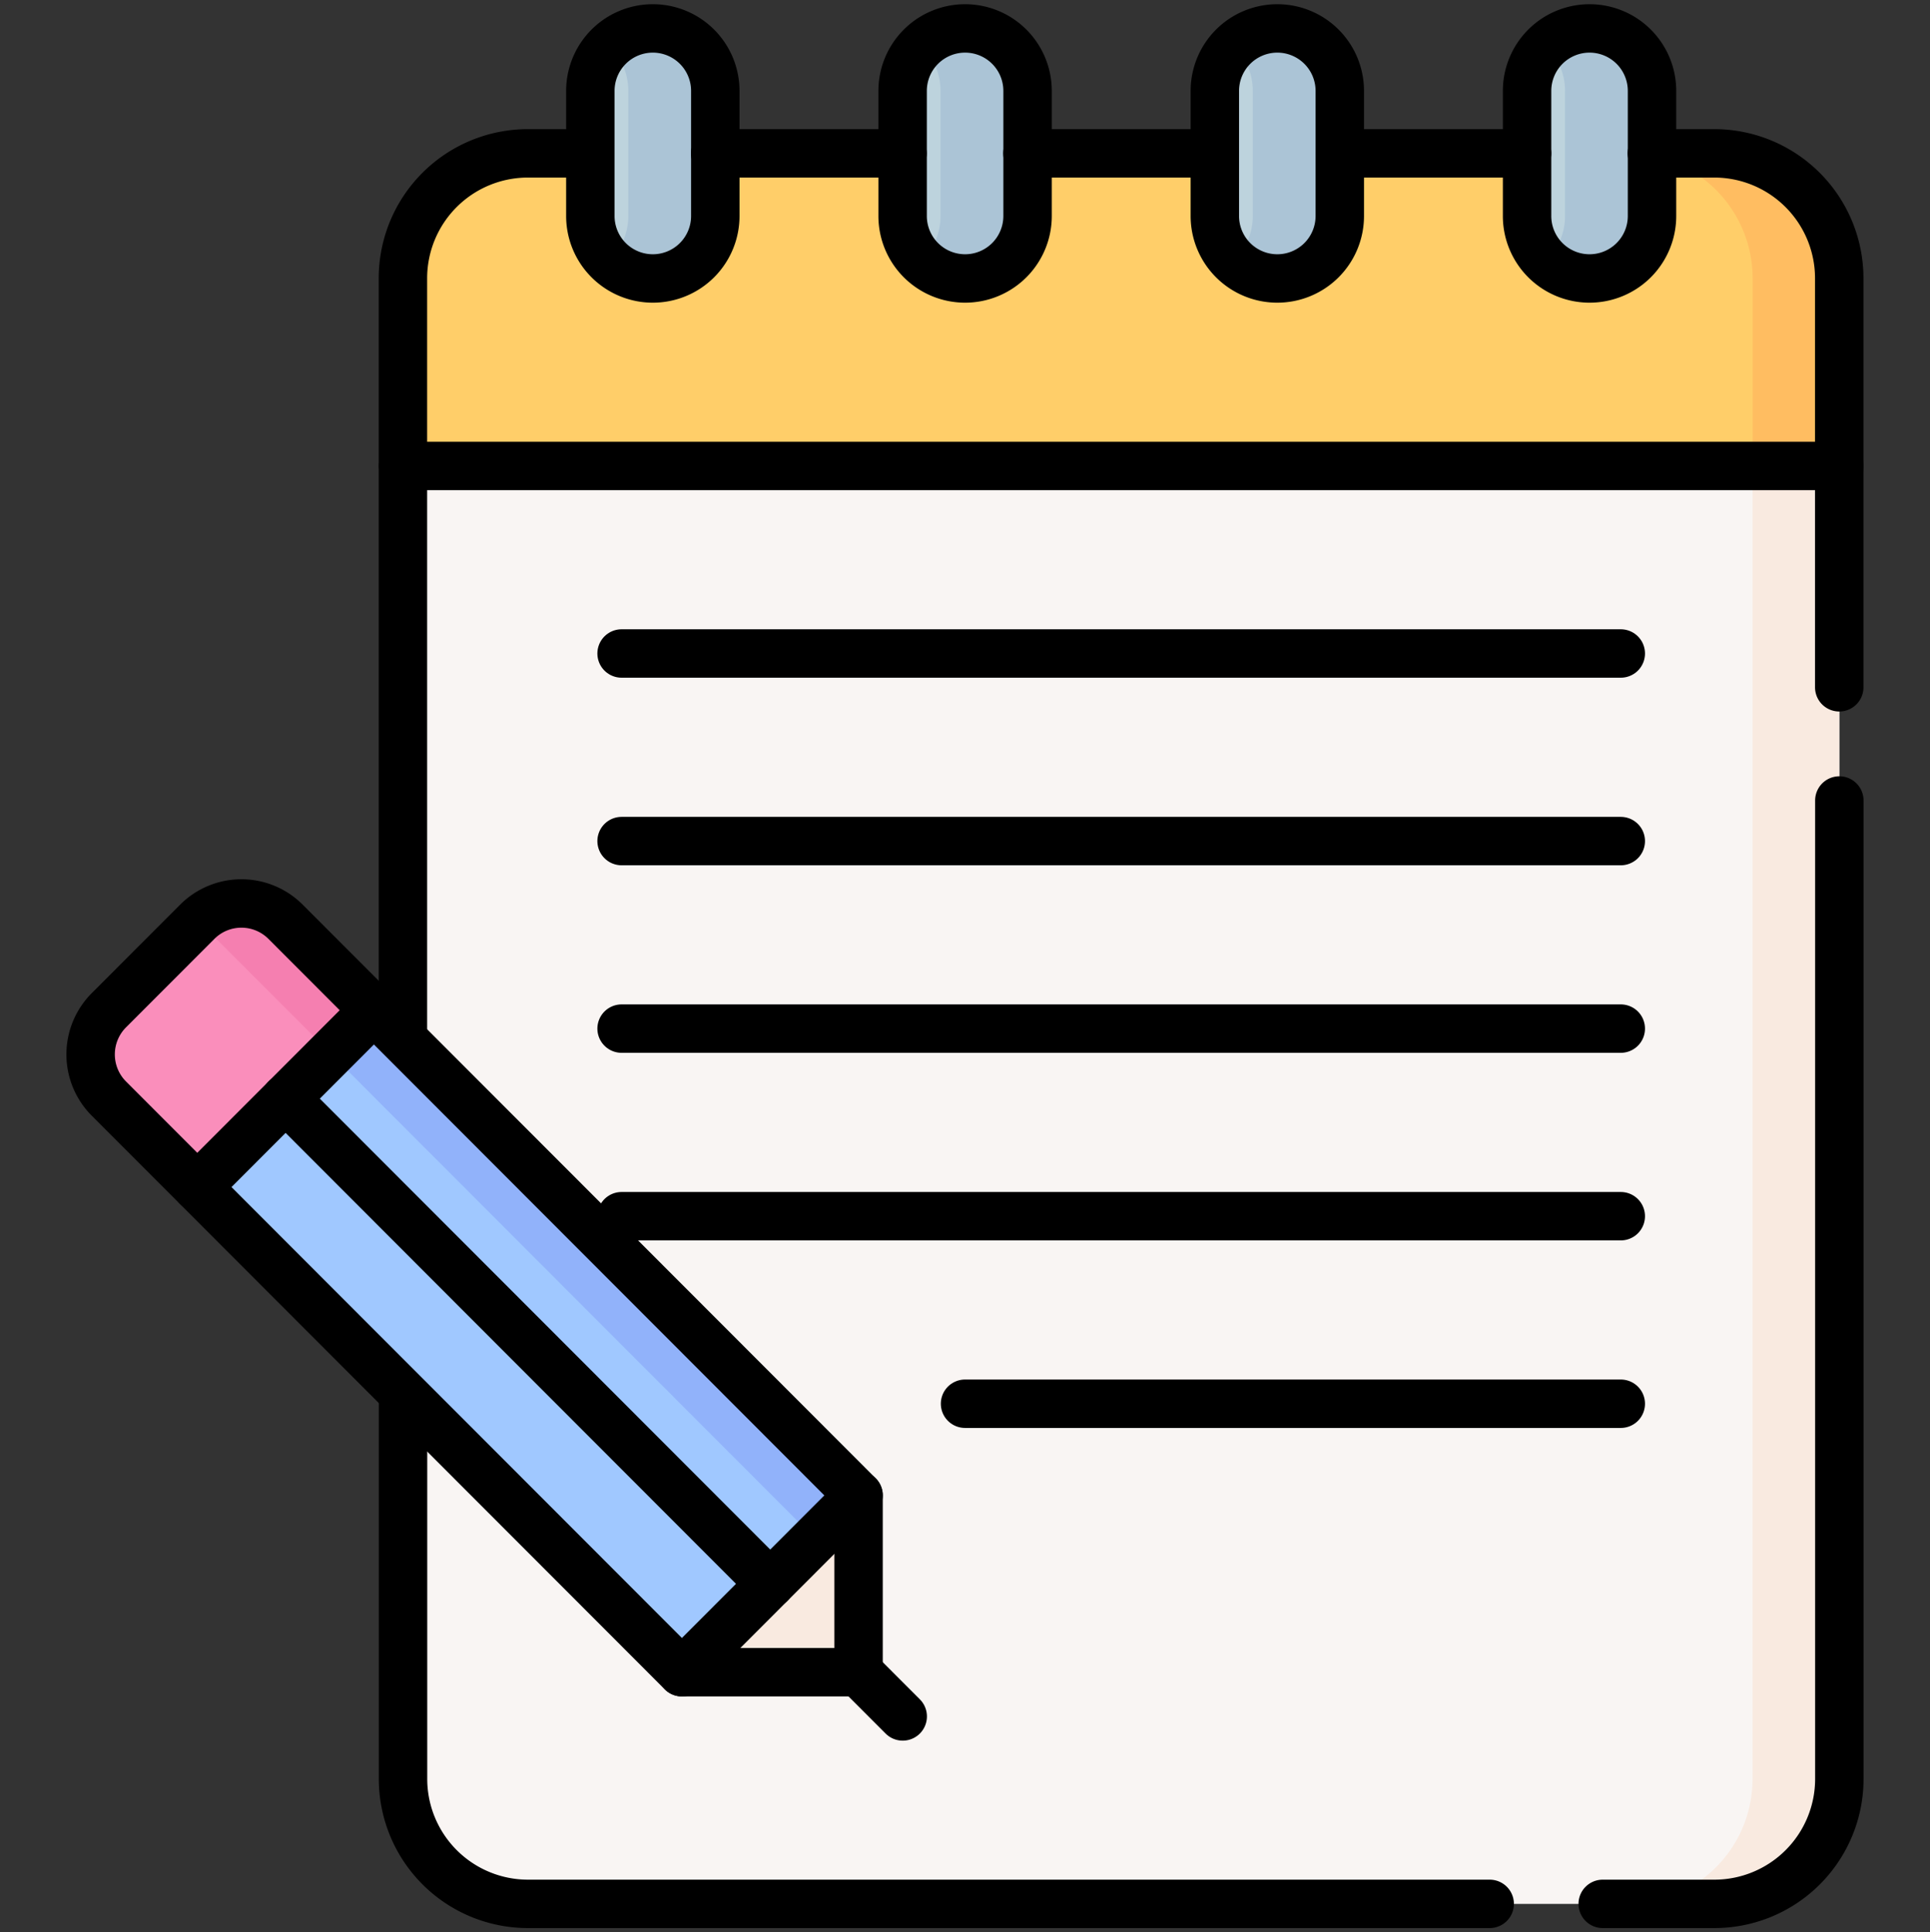 <svg xmlns="http://www.w3.org/2000/svg" xmlns:xlink="http://www.w3.org/1999/xlink" width="39.852" height="39.904" viewBox="0 0 39.852 39.904">
  <rect x="0" y="0" width="39.852" height="39.904" fill="#333333" stroke="none"/>
  <defs>
    <clipPath id="clip-path">
      <path id="Path_3254" data-name="Path 3254" d="M0-682.665H39.852v39.9H0Z" transform="translate(0 682.665)"/>
    </clipPath>
  </defs>
  <g id="requirement" transform="translate(-3 -0.002)">
    <g id="Group_4519" data-name="Group 4519" transform="translate(3 0.002)" clip-path="url(#clip-path)">
      <path id="Path_3215" data-name="Path 3215" d="M0,0V28.606a2.581,2.581,0,0,0,2.579,2.582h24.5a2.581,2.581,0,0,0,2.579-2.582V0Z" transform="translate(8.322 8.132)" fill="#f9f5f3"/>
      <path id="Path_3216" data-name="Path 3216" d="M-41.6,0V28.606a2.581,2.581,0,0,1-2.579,2.582h1.79a2.581,2.581,0,0,0,2.579-2.582V0Z" transform="translate(77.788 8.132)" fill="#f9eae0"/>
      <path id="Path_3217" data-name="Path 3217" d="M-221.168-162.325-231.232-172.4l-3.647,3.652,10.064,10.077a.622.622,0,0,0,.44.183h.556l2.833-2.837v-.557a.624.624,0,0,0-.182-.441" transform="translate(238.713 193.025)" fill="#a0c8ff"/>
      <path id="Path_3218" data-name="Path 3218" d="M-176.746-162.325-186.81-172.4l-.893.894,10.415,10.429a.623.623,0,0,1,.168.31l.557-.558v-.557a.624.624,0,0,0-.182-.441" transform="translate(194.291 193.025)" fill="#91b2fa"/>
      <path id="Path_3219" data-name="Path 3219" d="M-58.183-48.135v-2.77a.623.623,0,0,0-.04-.218l-3.567,3.572a.621.621,0,0,0,.218.04h2.767a.623.623,0,0,0,.623-.624" transform="translate(75.911 82.047)" fill="#f9eae0"/>
      <path id="Path_3220" data-name="Path 3220" d="M-35.506-6.092-37.33-4.266a1.292,1.292,0,0,0,0,1.826l1.824,1.826,3.647-3.652-1.824-1.826a1.288,1.288,0,0,0-1.824,0" transform="translate(39.58 25.129)" fill="#fa8ebb"/>
      <path id="Path_3221" data-name="Path 3221" d="M0-5.814.019-5.8l2.717,2.72.893-.894L1.805-5.8A1.288,1.288,0,0,0,0-5.814" transform="translate(4.092 24.834)" fill="#f57fb0"/>
      <path id="Path_3222" data-name="Path 3222" d="M-436.788,0h-24.5a2.581,2.581,0,0,0-2.579,2.582V6.456h29.658V2.582A2.581,2.581,0,0,0-436.788,0" transform="translate(472.188 3.167)" fill="#ffce69"/>
      <path id="Path_3223" data-name="Path 3223" d="M-28.876,0h-1.79a2.581,2.581,0,0,1,2.579,2.582V6.456h1.79V2.582A2.581,2.581,0,0,0-28.876,0" transform="translate(64.277 3.167)" fill="#ffbd61"/>
      <path id="Path_3224" data-name="Path 3224" d="M0-62.393A1.29,1.29,0,0,0,1.29-61.1a1.29,1.29,0,0,0,1.29-1.291v-2.582a1.29,1.29,0,0,0-1.29-1.291A1.29,1.29,0,0,0,0-64.975Z" transform="translate(12.19 66.851)" fill="#bdd3dd"/>
      <path id="Path_3225" data-name="Path 3225" d="M0-62.393A1.29,1.29,0,0,0,1.29-61.1a1.29,1.29,0,0,0,1.29-1.291v-2.582a1.29,1.29,0,0,0-1.29-1.291A1.29,1.29,0,0,0,0-64.975Z" transform="translate(31.532 66.851)" fill="#bdd3dd"/>
      <path id="Path_3226" data-name="Path 3226" d="M0-62.393A1.29,1.29,0,0,0,1.29-61.1a1.29,1.29,0,0,0,1.29-1.291v-2.582a1.29,1.29,0,0,0-1.29-1.291A1.29,1.29,0,0,0,0-64.975Z" transform="translate(18.638 66.851)" fill="#bdd3dd"/>
      <path id="Path_3227" data-name="Path 3227" d="M0-62.393A1.29,1.29,0,0,0,1.29-61.1a1.29,1.29,0,0,0,1.29-1.291v-2.582a1.29,1.29,0,0,0-1.29-1.291A1.29,1.29,0,0,0,0-64.975Z" transform="translate(25.085 66.851)" fill="#bdd3dd"/>
      <path id="Path_3228" data-name="Path 3228" d="M-14.438,0a1.283,1.283,0,0,0-.9.363,1.288,1.288,0,0,1,.394.928V3.874a1.287,1.287,0,0,1-.394.928,1.283,1.283,0,0,0,.9.363,1.29,1.29,0,0,0,1.29-1.291V1.291A1.29,1.29,0,0,0-14.438,0" transform="translate(47.26 0.585)" fill="#abc4d6"/>
      <path id="Path_3229" data-name="Path 3229" d="M-14.438,0a1.284,1.284,0,0,0-.9.363,1.287,1.287,0,0,1,.394.928V3.874a1.287,1.287,0,0,1-.394.928,1.283,1.283,0,0,0,.9.363,1.29,1.29,0,0,0,1.29-1.291V1.291A1.29,1.29,0,0,0-14.438,0" transform="translate(40.813 0.585)" fill="#abc4d6"/>
      <path id="Path_3230" data-name="Path 3230" d="M-14.438,0a1.283,1.283,0,0,0-.9.363,1.288,1.288,0,0,1,.394.928V3.874a1.287,1.287,0,0,1-.394.928,1.283,1.283,0,0,0,.9.363,1.29,1.29,0,0,0,1.29-1.291V1.291A1.29,1.29,0,0,0-14.438,0" transform="translate(34.365 0.585)" fill="#abc4d6"/>
      <path id="Path_3231" data-name="Path 3231" d="M-14.438,0a1.283,1.283,0,0,0-.9.363,1.287,1.287,0,0,1,.394.928V3.874a1.287,1.287,0,0,1-.394.928,1.283,1.283,0,0,0,.9.363,1.29,1.29,0,0,0,1.29-1.291V1.291A1.29,1.29,0,0,0-14.438,0" transform="translate(27.918 0.585)" fill="#abc4d6"/>
      <path id="Path_3232" data-name="Path 3232" d="M-196.92-255.729l-11.831-11.846a1.292,1.292,0,0,1,0-1.826l1.824-1.826a1.288,1.288,0,0,1,1.824,0l11.831,11.846v3.652Z" transform="translate(211 290.264)" fill="none" stroke="#000" stroke-linecap="round" stroke-linejoin="round" stroke-miterlimit="10" stroke-width="1"/>
      <path id="Path_3233" data-name="Path 3233" d="M0,0,.912.913" transform="translate(17.728 34.535)" fill="none" stroke="#000" stroke-linecap="round" stroke-linejoin="round" stroke-miterlimit="10" stroke-width="1"/>
      <path id="Path_3234" data-name="Path 3234" d="M-58.83,0l-3.647,3.652" transform="translate(66.551 20.863)" fill="none" stroke="#000" stroke-linecap="round" stroke-linejoin="round" stroke-miterlimit="10" stroke-width="1"/>
      <path id="Path_3235" data-name="Path 3235" d="M-58.83,0l-3.647,3.652" transform="translate(76.558 30.883)" fill="none" stroke="#000" stroke-linecap="round" stroke-linejoin="round" stroke-miterlimit="10" stroke-width="1"/>
      <path id="Path_3236" data-name="Path 3236" d="M0,0,10.007,10.02" transform="translate(5.897 22.689)" fill="none" stroke="#000" stroke-linecap="round" stroke-linejoin="round" stroke-miterlimit="10" stroke-width="1"/>
      <path id="Path_3237" data-name="Path 3237" d="M-62.4-177.618v-8.445a2.581,2.581,0,0,0-2.579-2.582h-1.29" transform="translate(100.378 191.812)" fill="none" stroke="#000" stroke-linecap="round" stroke-linejoin="round" stroke-miterlimit="10" stroke-width="1"/>
      <path id="Path_3238" data-name="Path 3238" d="M0-367.053H2.307a2.581,2.581,0,0,0,2.579-2.582V-389.84" transform="translate(33.094 406.372)" fill="none" stroke="#000" stroke-linecap="round" stroke-linejoin="round" stroke-miterlimit="10" stroke-width="1"/>
      <path id="Path_3239" data-name="Path 3239" d="M0,0V7.868A2.581,2.581,0,0,0,2.579,10.45H22.438" transform="translate(8.322 28.869)" fill="none" stroke="#000" stroke-linecap="round" stroke-linejoin="round" stroke-miterlimit="10" stroke-width="1"/>
      <path id="Path_3240" data-name="Path 3240" d="M-62.4,0h-1.29a2.581,2.581,0,0,0-2.579,2.582V18.2" transform="translate(74.589 3.167)" fill="none" stroke="#000" stroke-linecap="round" stroke-linejoin="round" stroke-miterlimit="10" stroke-width="1"/>
      <path id="Path_3241" data-name="Path 3241" d="M-62.4,0h-3.868" transform="translate(81.036 3.167)" fill="none" stroke="#000" stroke-linecap="round" stroke-linejoin="round" stroke-miterlimit="10" stroke-width="1"/>
      <path id="Path_3242" data-name="Path 3242" d="M-62.4,0h-3.869" transform="translate(87.484 3.167)" fill="none" stroke="#000" stroke-linecap="round" stroke-linejoin="round" stroke-miterlimit="10" stroke-width="1"/>
      <path id="Path_3243" data-name="Path 3243" d="M-62.181,0h-3.855" transform="translate(93.713 3.167)" fill="none" stroke="#000" stroke-linecap="round" stroke-linejoin="round" stroke-miterlimit="10" stroke-width="1"/>
      <path id="Path_3244" data-name="Path 3244" d="M0,0H29.658" transform="translate(8.322 9.623)" fill="none" stroke="#000" stroke-linecap="round" stroke-linejoin="round" stroke-miterlimit="10" stroke-width="1"/>
      <path id="Path_3245" data-name="Path 3245" d="M0,0H20.632" transform="translate(12.835 13.496)" fill="none" stroke="#000" stroke-linecap="round" stroke-linejoin="round" stroke-miterlimit="10" stroke-width="1"/>
      <path id="Path_3246" data-name="Path 3246" d="M0,0H20.632" transform="translate(12.835 17.37)" fill="none" stroke="#000" stroke-linecap="round" stroke-linejoin="round" stroke-miterlimit="10" stroke-width="1"/>
      <path id="Path_3247" data-name="Path 3247" d="M0,0H20.632" transform="translate(12.835 21.243)" fill="none" stroke="#000" stroke-linecap="round" stroke-linejoin="round" stroke-miterlimit="10" stroke-width="1"/>
      <path id="Path_3248" data-name="Path 3248" d="M0,0H20.632" transform="translate(12.835 25.117)" fill="none" stroke="#000" stroke-linecap="round" stroke-linejoin="round" stroke-miterlimit="10" stroke-width="1"/>
      <path id="Path_3249" data-name="Path 3249" d="M0,0H13.54" transform="translate(19.927 28.99)" fill="none" stroke="#000" stroke-linecap="round" stroke-linejoin="round" stroke-miterlimit="10" stroke-width="1"/>
      <path id="Path_3250" data-name="Path 3250" d="M0-62.393A1.29,1.29,0,0,0,1.29-61.1a1.29,1.29,0,0,0,1.29-1.291v-2.582a1.29,1.29,0,0,0-1.29-1.291A1.29,1.29,0,0,0,0-64.975Z" transform="translate(12.19 66.851)" fill="none" stroke="#000" stroke-linecap="round" stroke-linejoin="round" stroke-miterlimit="10" stroke-width="1"/>
      <path id="Path_3251" data-name="Path 3251" d="M0-62.393A1.29,1.29,0,0,0,1.29-61.1a1.29,1.29,0,0,0,1.29-1.291v-2.582a1.29,1.29,0,0,0-1.29-1.291A1.29,1.29,0,0,0,0-64.975Z" transform="translate(31.532 66.851)" fill="none" stroke="#000" stroke-linecap="round" stroke-linejoin="round" stroke-miterlimit="10" stroke-width="1"/>
      <path id="Path_3252" data-name="Path 3252" d="M0-62.393A1.29,1.29,0,0,0,1.29-61.1a1.29,1.29,0,0,0,1.29-1.291v-2.582a1.29,1.29,0,0,0-1.29-1.291A1.29,1.29,0,0,0,0-64.975Z" transform="translate(18.638 66.851)" fill="none" stroke="#000" stroke-linecap="round" stroke-linejoin="round" stroke-miterlimit="10" stroke-width="1"/>
      <path id="Path_3253" data-name="Path 3253" d="M0-62.393A1.29,1.29,0,0,0,1.29-61.1a1.29,1.29,0,0,0,1.29-1.291v-2.582a1.29,1.29,0,0,0-1.29-1.291A1.29,1.29,0,0,0,0-64.975Z" transform="translate(25.085 66.851)" fill="none" stroke="#000" stroke-linecap="round" stroke-linejoin="round" stroke-miterlimit="10" stroke-width="1"/>
    </g>
  </g>
</svg>
